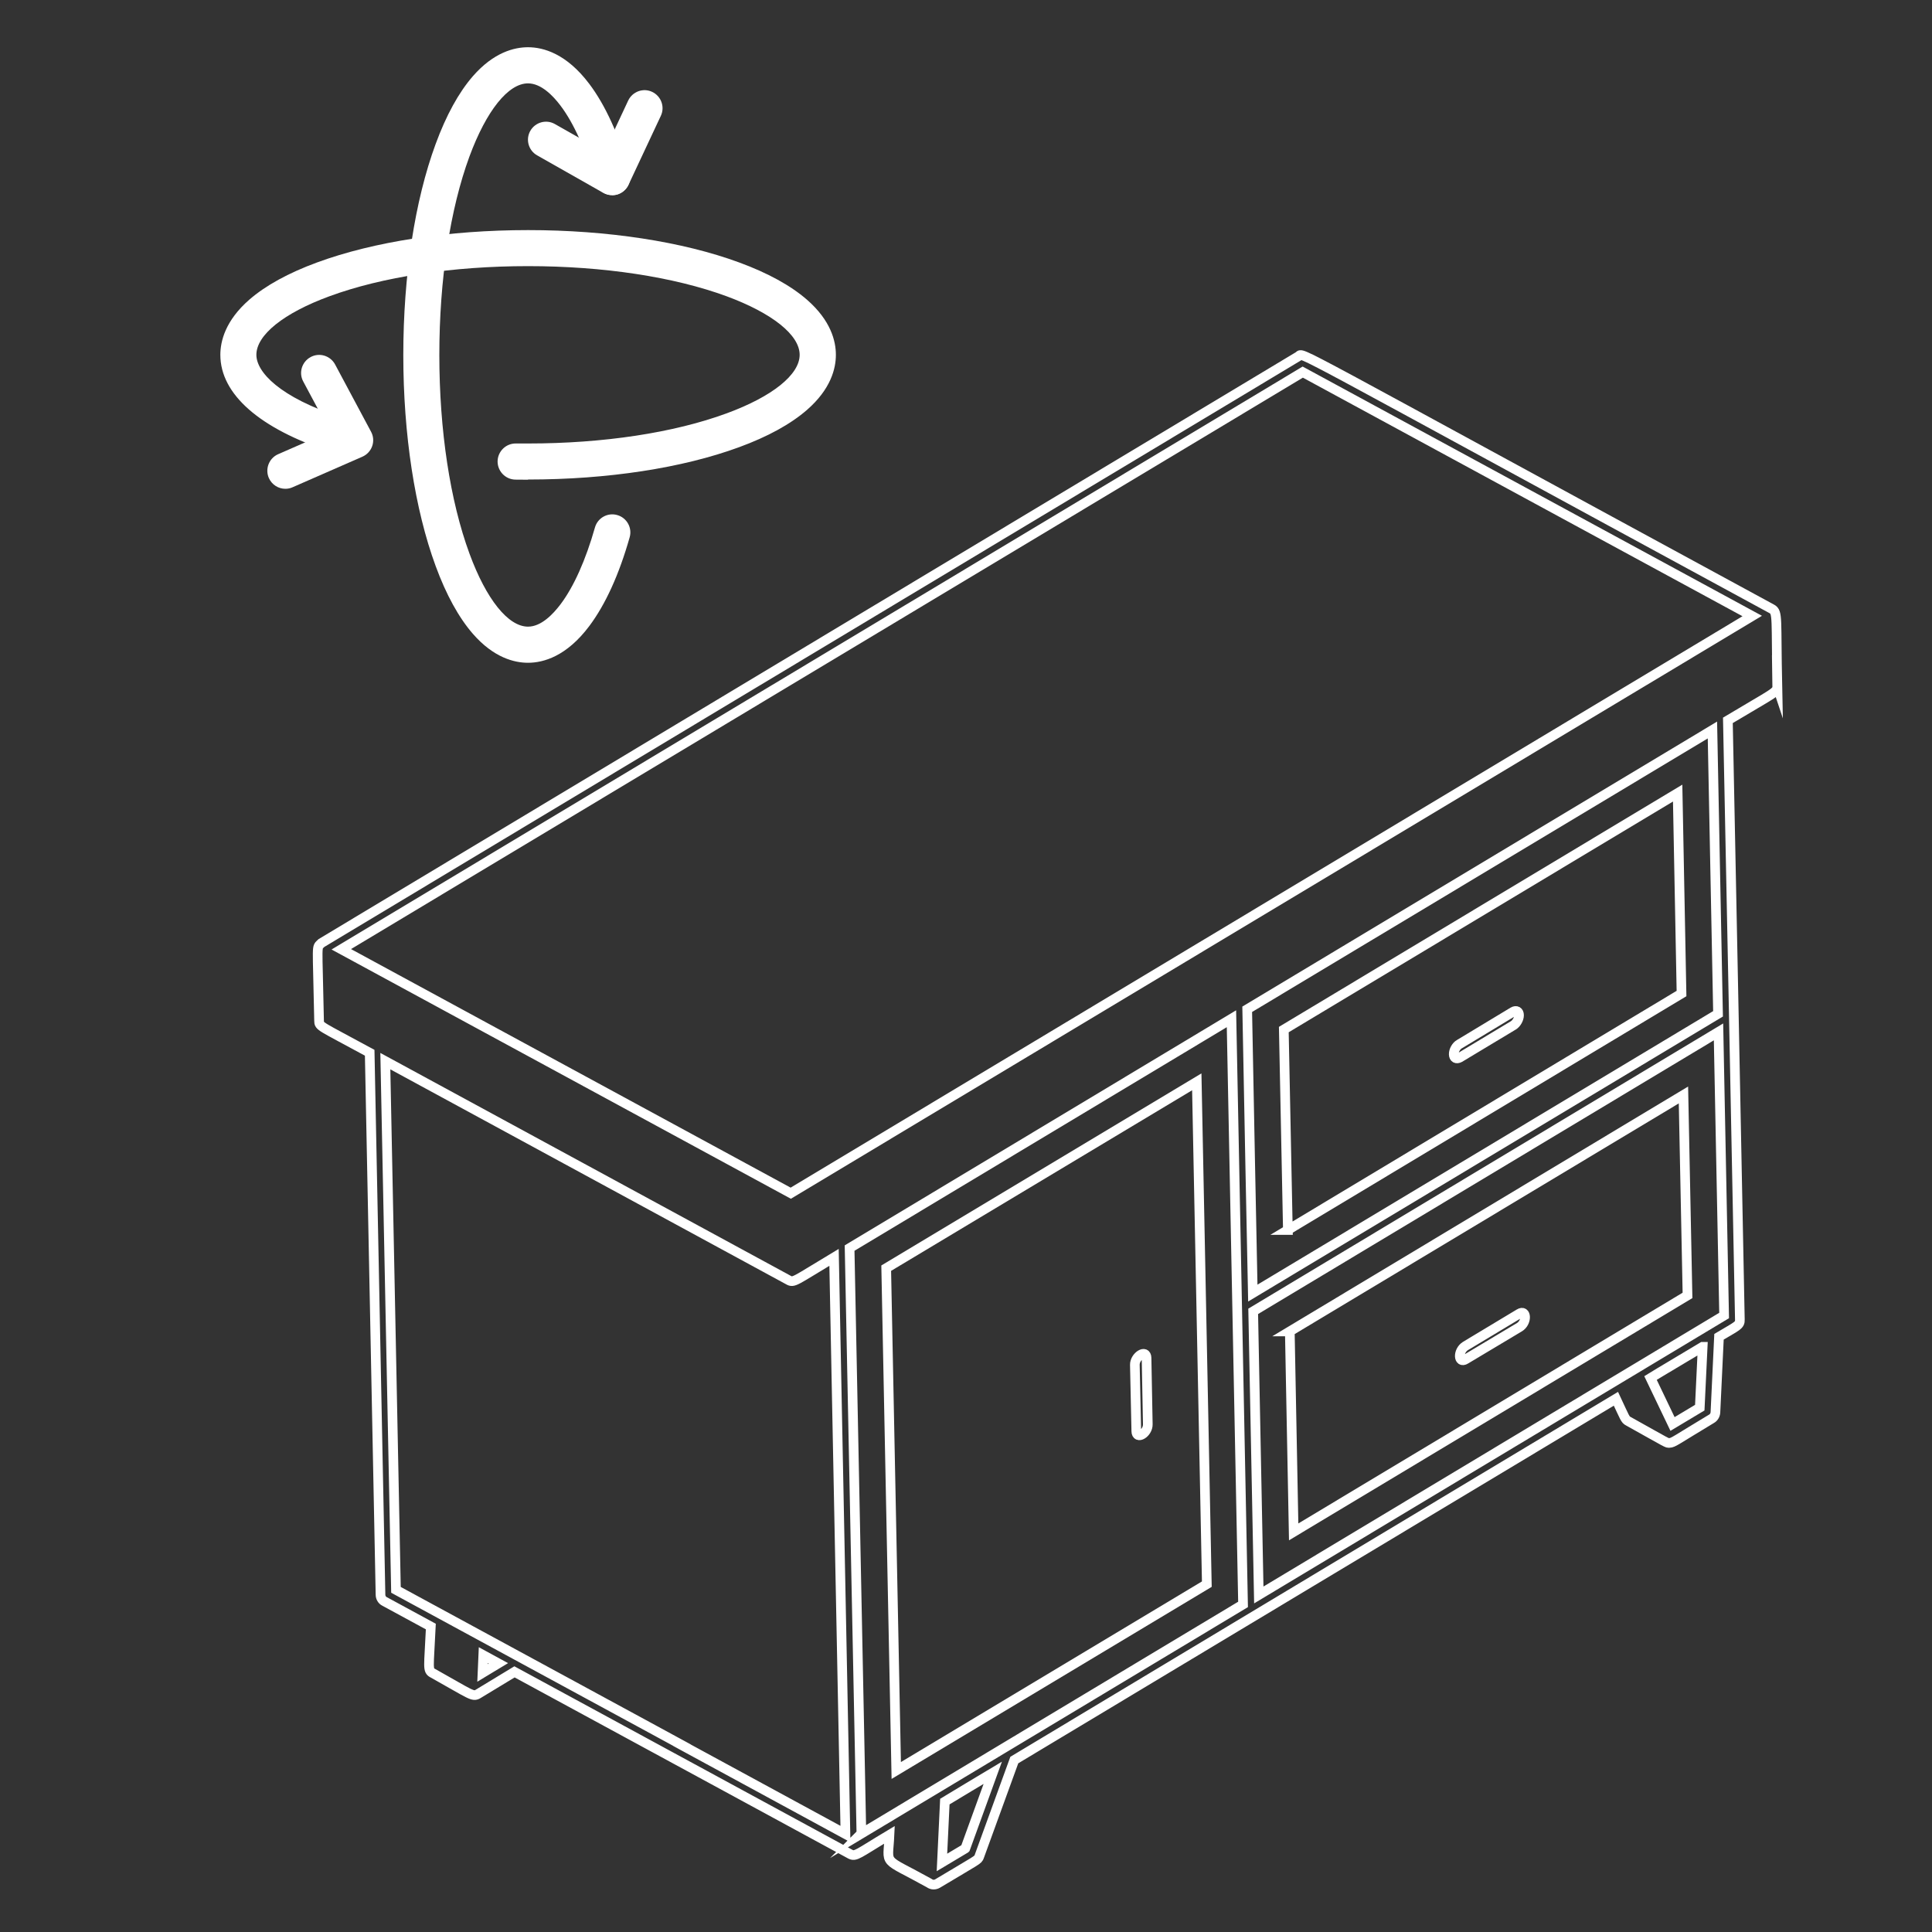 <?xml version="1.0" encoding="UTF-8"?>
<svg id="DISEÑO-DISEÑO_3D" data-name="DISEÑO-DISEÑO 3D" xmlns="http://www.w3.org/2000/svg" viewBox="0 0 200 200">
  <rect x="0" y="0" width="200" height="200" fill="#333333" stroke="none"/>
  <defs>
    <style>
      .cls-1 {
        fill: #fff;
      }

      .cls-2 {
        fill: none;
        stroke: #fff;
        stroke-miterlimit: 10;
      }
    </style>
  </defs>
  <g id="DELINEADO">
    <g>
      <path class="cls-2" d="M133.52,137.83l.4,20.75,40.77-24.48-.42-20.75-40.76,24.48ZM157.29,137.39l-5.57,3.33c-.76.47-.84-.86-.02-1.38l5.57-3.35c.77-.48.84.91.02,1.4Z"/>
      <path class="cls-2" d="M133.31,127.33l40.76-24.48-.4-20.75-40.77,24.48.42,20.75ZM151.08,108.09l5.55-3.35c.34-.2.62-.04.62.35s-.26.85-.58,1.05l-5.57,3.35c-.34.18-.6.04-.61-.35s.25-.85.58-1.05h0Z"/>
      <path class="cls-2" d="M123.89,111.99l-32.15,19.29,1.04,52,32.15-19.29-1.04-52ZM117.63,148.16l-.15-6.87c-.02-.89,1.19-1.65,1.21-.72l.13,6.87c.02.93-1.18,1.63-1.19.72h0Z"/>
      <path class="cls-2" d="M183.99,71.07c-.15-7.08.08-7.69-.58-8.04-51.36-27.88-48.39-26.51-48.99-26.15l-101.14,60.74c-.56.58-.41-.37-.25,8.05.01.62,0,.46,5.24,3.31l1.12,56.11c0,.29.17.57.42.69l4.79,2.6c-.2,4.33-.38,4.53.23,4.84,3.97,2.22,4.11,2.47,4.67,2.13l3.76-2.28,34.74,18.86c.57.32.8-.03,4.08-1.99-.15,3.32-.86,2.23,4.1,4.99.3.22.62.2.88.05,4.22-2.53,4.17-2.41,4.31-2.79l3.63-9.99c29.99-18.02,32.79-19.69,62.28-37.4.93,1.98.95,2.15,1.28,2.32,4.3,2.4,3.97,2.26,4.26,2.25.39,0,.76-.34,4.36-2.5.23-.13.38-.38.4-.66l.37-7.83c1.88-1.12,2.19-1.18,2.16-1.78-.73-37.03-.48-24.11-1.24-62.03,4.71-2.83,5.12-2.87,5.11-3.53h0ZM134.86,38.52l46.53,25.25-99.53,59.75c-27.09-14.7-16.7-9.06-46.53-25.25l99.53-59.75ZM49.95,173.18l.08-1.84,1.56.85-1.64.99ZM40.99,164.58l-1.1-54.73,41.71,22.65c.57.33.59.15,4.74-2.34l1.18,59.7c-42.63-23.15,13.86,7.5-46.53-25.28ZM99.92,191.36l-2.41,1.44.3-6.3c3.04-1.84,1.91-1.15,4.96-2.98l-2.84,7.83ZM89.17,189.81l-1.22-60.61,39.53-23.74c.47,23.81.16,8.22,1.2,60.63-13.93,8.37-31.83,19.11-39.52,23.73h0ZM176.26,139.42l-.3,6.3-2.82,1.69c-1.97-4.13-1.43-3-2.28-4.76.87-.54.03-.02,5.39-3.23h0ZM130.31,165.11l-.58-29.36,48.17-28.93.58,29.36c-5.52,3.31-42.65,25.62-48.17,28.93ZM177.27,75.57l.58,29.38-48.16,28.91c-.08-3.62-.45-22.34-.58-29.38,16.51-9.92,24.94-14.98,48.16-28.91h0Z"/>
    </g>
    <g id="g2320">
      <g id="g2326">
        <g id="path2328">
          <path class="cls-1" d="M54.66,68.61c-1.41,0-3.55-.52-5.71-3-1.46-1.68-2.76-4.04-3.85-7.01-2.16-5.87-3.35-13.63-3.35-21.85s1.19-15.99,3.35-21.85c1.09-2.97,2.39-5.33,3.85-7.01,2.16-2.48,4.29-3,5.71-3,1.59,0,3.98.66,6.34,3.79,1.66,2.2,3.06,5.27,4.17,9.13.28.99-.29,2.02-1.28,2.31-.99.28-2.02-.29-2.31-1.28-.96-3.36-2.19-6.1-3.56-7.91-.79-1.05-2.02-2.3-3.36-2.3-2.05,0-4.31,2.83-6.06,7.56-2.01,5.46-3.12,12.77-3.12,20.56s1.11,15.1,3.12,20.56c1.74,4.74,4.01,7.56,6.06,7.56,1.35,0,2.57-1.26,3.37-2.32,1.37-1.82,2.6-4.57,3.56-7.95.28-.99,1.32-1.57,2.31-1.28.99.28,1.57,1.32,1.28,2.31-1.1,3.87-2.51,6.95-4.17,9.17-2.36,3.15-4.76,3.81-6.35,3.81Z"/>
        </g>
      </g>
      <g id="g2330">
        <g id="path2332">
          <path class="cls-1" d="M54.66,49.66c-.44,0-.88,0-1.31-.01-1.03-.02-1.85-.87-1.84-1.9.02-1.03.87-1.86,1.9-1.84.41,0,.83,0,1.25,0,7.8,0,15.1-1.11,20.56-3.12,4.74-1.74,7.56-4.01,7.56-6.06s-2.83-4.31-7.56-6.06c-5.46-2.01-12.77-3.12-20.56-3.12s-15.1,1.11-20.56,3.12c-4.74,1.74-7.56,4.01-7.56,6.06,0,1.75,2.33,4.38,8.86,6.5.98.32,1.52,1.37,1.2,2.35-.32.98-1.37,1.52-2.35,1.2-7.37-2.4-11.44-5.97-11.44-10.05,0-1.41.52-3.55,3-5.71,1.68-1.46,4.04-2.76,7.01-3.85,5.87-2.16,13.63-3.35,21.85-3.35s15.99,1.19,21.85,3.35c2.97,1.09,5.33,2.39,7.01,3.85,2.48,2.16,3,4.29,3,5.71s-.52,3.55-3,5.71c-1.68,1.46-4.04,2.76-7.01,3.85-5.87,2.16-13.63,3.35-21.85,3.35Z"/>
        </g>
      </g>
      <g id="g2334">
        <g id="path2336">
          <path class="cls-1" d="M29.54,50.6c-.72,0-1.4-.42-1.71-1.12-.41-.94.02-2.05.96-2.46l5.37-2.35-2.77-5.18c-.49-.91-.14-2.04.77-2.53.91-.49,2.04-.14,2.53.77l3.72,6.96c.25.46.29,1,.12,1.49-.17.49-.54.89-1.02,1.1l-7.22,3.16c-.24.11-.5.16-.75.16Z"/>
        </g>
      </g>
      <g id="g2338">
        <g id="path2340">
          <path class="cls-1" d="M63.38,20.21c-.32,0-.64-.08-.92-.24l-6.86-3.89c-.9-.51-1.21-1.65-.7-2.54s1.65-1.21,2.54-.7l5.1,2.89,2.49-5.32c.44-.93,1.55-1.34,2.48-.9.93.44,1.34,1.55.9,2.48l-3.35,7.15c-.22.47-.63.83-1.12.99-.19.06-.38.09-.57.09Z"/>
        </g>
      </g>
    </g>
  </g>
</svg>